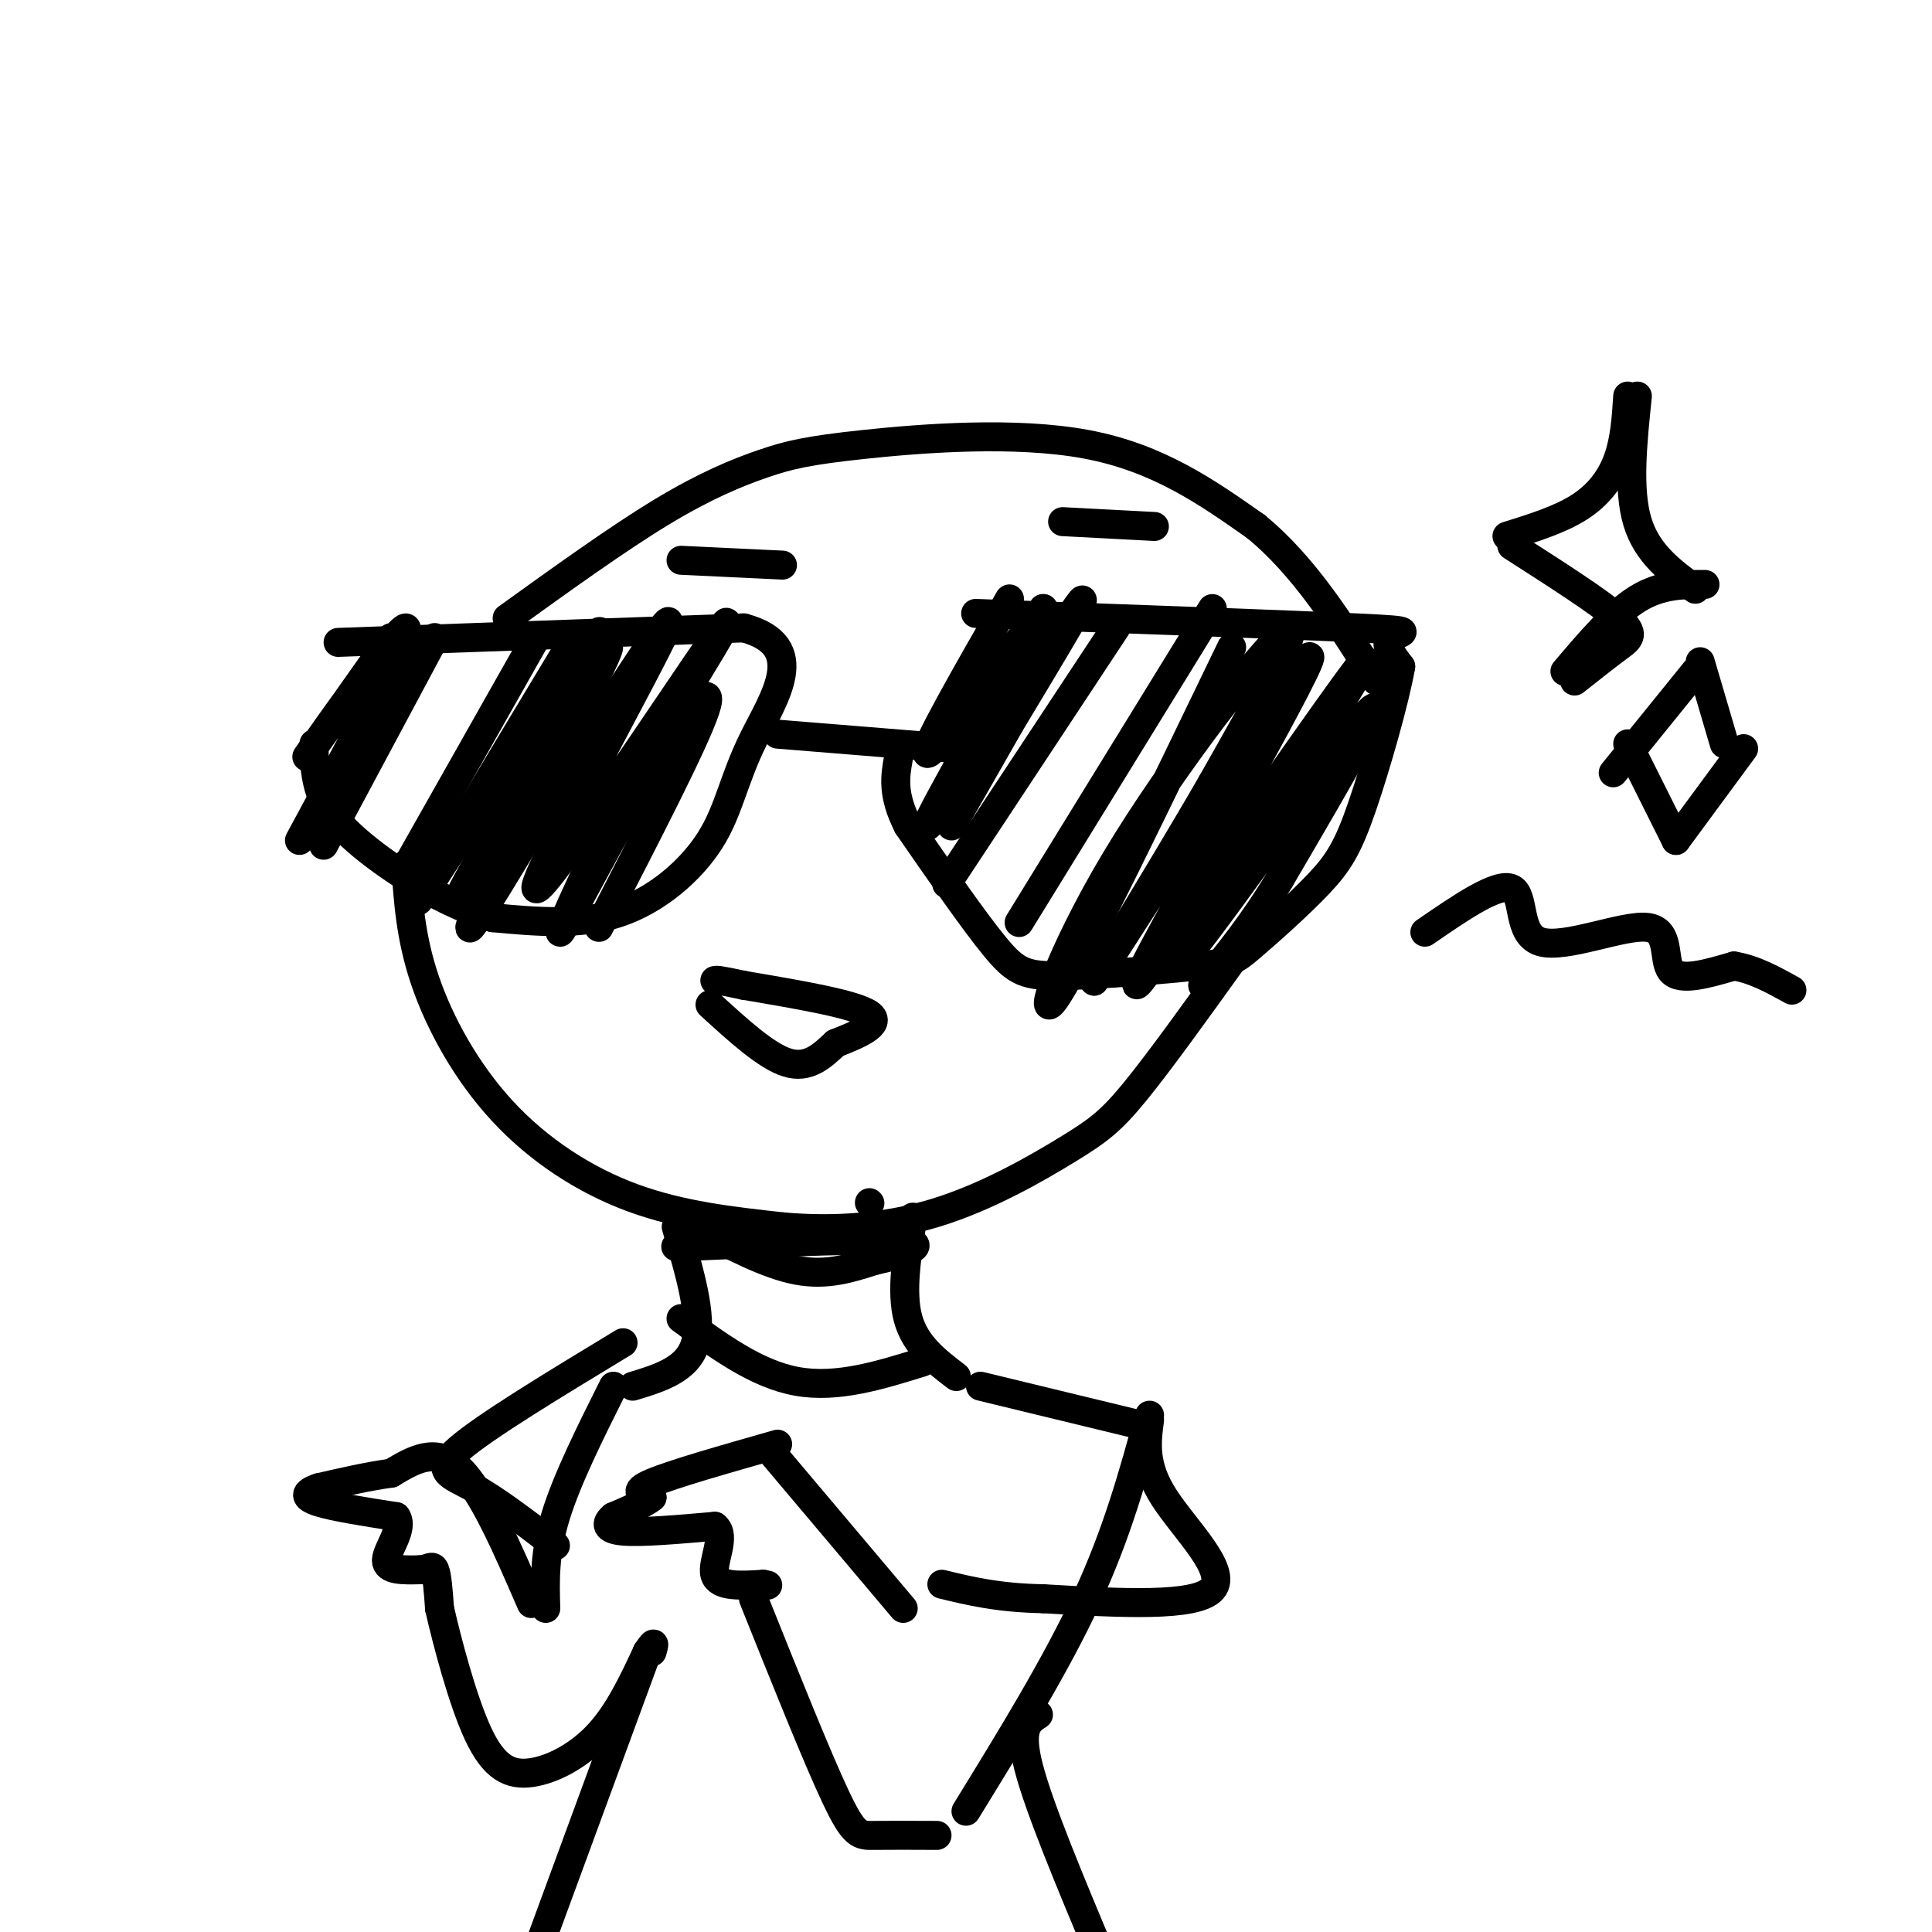 <svg viewBox='0 0 400 400' version='1.1' xmlns='http://www.w3.org/2000/svg' xmlns:xlink='http://www.w3.org/1999/xlink'><g fill='none' stroke='rgb(0,0,0)' stroke-width='6' stroke-linecap='round' stroke-linejoin='round'><path d='M105,128c11.472,-8.260 22.944,-16.520 32,-22c9.056,-5.480 15.695,-8.180 21,-10c5.305,-1.820 9.274,-2.759 21,-4c11.726,-1.241 31.207,-2.783 46,0c14.793,2.783 24.896,9.892 35,17'/><path d='M260,109c10.000,8.167 17.500,20.083 25,32'/><path d='M70,133c0.000,0.000 84.000,-3.000 84,-3'/><path d='M154,130c13.774,3.708 6.207,14.478 2,23c-4.207,8.522 -5.056,14.794 -9,21c-3.944,6.206 -10.984,12.344 -19,15c-8.016,2.656 -17.008,1.828 -26,1'/><path d='M102,190c-9.607,-2.631 -20.625,-9.708 -27,-15c-6.375,-5.292 -8.107,-8.798 -9,-12c-0.893,-3.202 -0.946,-6.101 -1,-9'/><path d='M161,152c0.000,0.000 37.000,3.000 37,3'/><path d='M202,127c32.622,1.178 65.244,2.356 79,3c13.756,0.644 8.644,0.756 7,2c-1.644,1.244 0.178,3.622 2,6'/><path d='M290,138c-1.166,6.722 -5.079,20.528 -8,29c-2.921,8.472 -4.848,11.611 -9,16c-4.152,4.389 -10.530,10.027 -14,13c-3.470,2.973 -4.033,3.281 -11,4c-6.967,0.719 -20.337,1.847 -28,2c-7.663,0.153 -9.618,-0.671 -14,-6c-4.382,-5.329 -11.191,-15.165 -18,-25'/><path d='M188,171c-3.333,-6.500 -2.667,-10.250 -2,-14'/><path d='M231,130c0.000,0.000 -35.000,53.000 -35,53'/><path d='M251,126c0.000,0.000 -40.000,65.000 -40,65'/><path d='M209,124c-9.083,15.833 -18.167,31.667 -17,32c1.167,0.333 12.583,-14.833 24,-30'/><path d='M216,126c-3.655,8.429 -24.792,44.500 -24,45c0.792,0.500 23.512,-34.571 30,-44c6.488,-9.429 -3.256,6.786 -13,23'/><path d='M209,150c-4.167,7.333 -8.083,14.167 -12,21'/><path d='M255,134c-15.440,32.012 -30.881,64.024 -36,72c-5.119,7.976 0.083,-8.083 12,-28c11.917,-19.917 30.548,-43.690 35,-47c4.452,-3.310 -5.274,13.845 -15,31'/><path d='M251,162c-10.710,18.620 -29.984,49.671 -23,39c6.984,-10.671 40.226,-63.065 43,-65c2.774,-1.935 -24.922,46.590 -33,62c-8.078,15.410 3.461,-2.295 15,-20'/><path d='M253,178c11.699,-16.600 33.445,-48.099 29,-40c-4.445,8.099 -35.081,55.796 -36,59c-0.919,3.204 27.880,-38.085 36,-48c8.120,-9.915 -4.440,11.542 -17,33'/><path d='M265,182c-5.500,9.167 -10.750,15.583 -16,22'/><path d='M90,132c0.000,0.000 -23.000,43.000 -23,43'/><path d='M111,132c0.000,0.000 -26.000,46.000 -26,46'/><path d='M81,132c-9.889,14.000 -19.778,28.000 -17,24c2.778,-4.000 18.222,-26.000 20,-26c1.778,0.000 -10.111,22.000 -22,44'/><path d='M119,132c-17.711,29.400 -35.422,58.800 -32,54c3.422,-4.800 27.978,-43.800 35,-53c7.022,-9.200 -3.489,11.400 -14,32'/><path d='M108,165c-6.890,12.638 -17.115,28.233 -11,17c6.115,-11.233 28.569,-49.293 29,-48c0.431,1.293 -21.163,41.941 -27,54c-5.837,12.059 4.081,-4.470 14,-21'/><path d='M113,167c10.108,-15.823 28.380,-44.880 25,-37c-3.380,7.880 -28.410,52.699 -27,54c1.410,1.301 29.260,-40.914 37,-52c7.740,-11.086 -4.630,8.957 -17,29'/><path d='M131,161c-6.933,13.459 -15.766,32.608 -15,32c0.766,-0.608 11.129,-20.971 19,-34c7.871,-13.029 13.249,-18.722 11,-12c-2.249,6.722 -12.124,25.861 -22,45'/><path d='M84,179c0.500,7.589 1.000,15.179 4,24c3.000,8.821 8.500,18.875 16,27c7.500,8.125 17.000,14.321 27,18c10.000,3.679 20.500,4.839 31,6'/><path d='M162,254c10.566,0.931 21.482,0.260 32,-3c10.518,-3.260 20.640,-9.108 27,-13c6.360,-3.892 8.960,-5.826 14,-12c5.040,-6.174 12.520,-16.587 20,-27'/><path d='M255,199c3.167,-4.500 1.083,-2.250 -1,0'/><path d='M147,208c5.833,5.333 11.667,10.667 16,12c4.333,1.333 7.167,-1.333 10,-4'/><path d='M173,216c4.267,-1.689 9.933,-3.911 7,-6c-2.933,-2.089 -14.467,-4.044 -26,-6'/><path d='M154,204c-5.333,-1.167 -5.667,-1.083 -6,-1'/><path d='M220,108c0.000,0.000 19.000,1.000 19,1'/><path d='M141,116c0.000,0.000 21.000,1.000 21,1'/><path d='M180,249c0.000,0.000 0.100,0.100 0.1,0.1'/><path d='M189,252c-1.250,7.750 -2.500,15.500 -1,21c1.500,5.500 5.750,8.750 10,12'/><path d='M140,254c2.750,9.250 5.500,18.500 4,24c-1.500,5.500 -7.250,7.250 -13,9'/><path d='M238,293c-3.333,12.167 -6.667,24.333 -13,38c-6.333,13.667 -15.667,28.833 -25,44'/><path d='M187,333c0.000,0.000 -27.000,-32.000 -27,-32'/><path d='M161,299c-10.833,3.083 -21.667,6.167 -26,8c-4.333,1.833 -2.167,2.417 0,3'/><path d='M135,310c-1.333,1.167 -4.667,2.583 -8,4'/><path d='M127,314c-1.644,1.333 -1.756,2.667 2,3c3.756,0.333 11.378,-0.333 19,-1'/><path d='M148,316c2.511,1.978 -0.711,7.422 0,10c0.711,2.578 5.356,2.289 10,2'/><path d='M158,328c1.667,0.333 0.833,0.167 0,0'/><path d='M156,331c6.578,16.422 13.156,32.844 17,41c3.844,8.156 4.956,8.044 8,8c3.044,-0.044 8.022,-0.022 13,0'/><path d='M236,295c0.000,0.000 -33.000,-8.000 -33,-8'/><path d='M127,287c-4.833,9.667 -9.667,19.333 -12,27c-2.333,7.667 -2.167,13.333 -2,19'/><path d='M110,332c-5.083,-11.750 -10.167,-23.500 -15,-28c-4.833,-4.500 -9.417,-1.750 -14,1'/><path d='M81,305c-4.833,0.667 -9.917,1.833 -15,3'/><path d='M66,308c-3.044,1.000 -3.156,2.000 0,3c3.156,1.000 9.578,2.000 16,3'/><path d='M82,314c1.733,2.378 -1.933,6.822 -2,9c-0.067,2.178 3.467,2.089 7,2'/><path d='M87,325c1.711,-0.044 2.489,-1.156 3,0c0.511,1.156 0.756,4.578 1,8'/><path d='M91,333c1.491,6.568 4.719,18.987 8,26c3.281,7.013 6.614,8.619 11,8c4.386,-0.619 9.825,-3.463 14,-8c4.175,-4.537 7.088,-10.769 10,-17'/><path d='M134,342c1.833,-2.833 1.417,-1.417 1,0'/><path d='M141,273c7.833,5.750 15.667,11.500 24,13c8.333,1.500 17.167,-1.250 26,-4'/><path d='M134,342c0.000,0.000 -25.000,68.000 -25,68'/><path d='M215,355c-2.083,1.333 -4.167,2.667 -2,11c2.167,8.333 8.583,23.667 15,39'/><path d='M337,82c-0.289,4.511 -0.578,9.022 -2,13c-1.422,3.978 -3.978,7.422 -8,10c-4.022,2.578 -9.511,4.289 -15,6'/><path d='M339,82c-1.000,9.667 -2.000,19.333 0,26c2.000,6.667 7.000,10.333 12,14'/><path d='M313,113c9.089,5.822 18.178,11.644 22,15c3.822,3.356 2.378,4.244 0,6c-2.378,1.756 -5.689,4.378 -9,7'/><path d='M353,121c-4.583,0.000 -9.167,0.000 -14,3c-4.833,3.000 -9.917,9.000 -15,15'/><path d='M352,137c0.000,0.000 5.000,17.000 5,17'/><path d='M351,139c0.000,0.000 -17.000,21.000 -17,21'/><path d='M337,154c0.000,0.000 10.000,20.000 10,20'/><path d='M361,155c0.000,0.000 -14.000,19.000 -14,19'/><path d='M295,193c7.576,-5.214 15.152,-10.427 18,-9c2.848,1.427 0.970,9.496 6,11c5.030,1.504 16.970,-3.557 22,-3c5.030,0.557 3.152,6.730 5,9c1.848,2.270 7.424,0.635 13,-1'/><path d='M359,200c4.167,0.667 8.083,2.833 12,5'/><path d='M238,294c-0.622,4.689 -1.244,9.378 3,16c4.244,6.622 13.356,15.178 10,19c-3.356,3.822 -19.178,2.911 -35,2'/><path d='M216,331c-9.333,-0.167 -15.167,-1.583 -21,-3'/><path d='M129,278c-14.311,8.667 -28.622,17.333 -34,22c-5.378,4.667 -1.822,5.333 3,8c4.822,2.667 10.911,7.333 17,12'/><path d='M144,254c7.417,3.917 14.833,7.833 21,9c6.167,1.167 11.083,-0.417 16,-2'/><path d='M181,261c5.733,-1.244 12.067,-3.356 6,-4c-6.067,-0.644 -24.533,0.178 -43,1'/><path d='M144,258c-7.167,0.167 -3.583,0.083 0,0'/></g>
</svg>